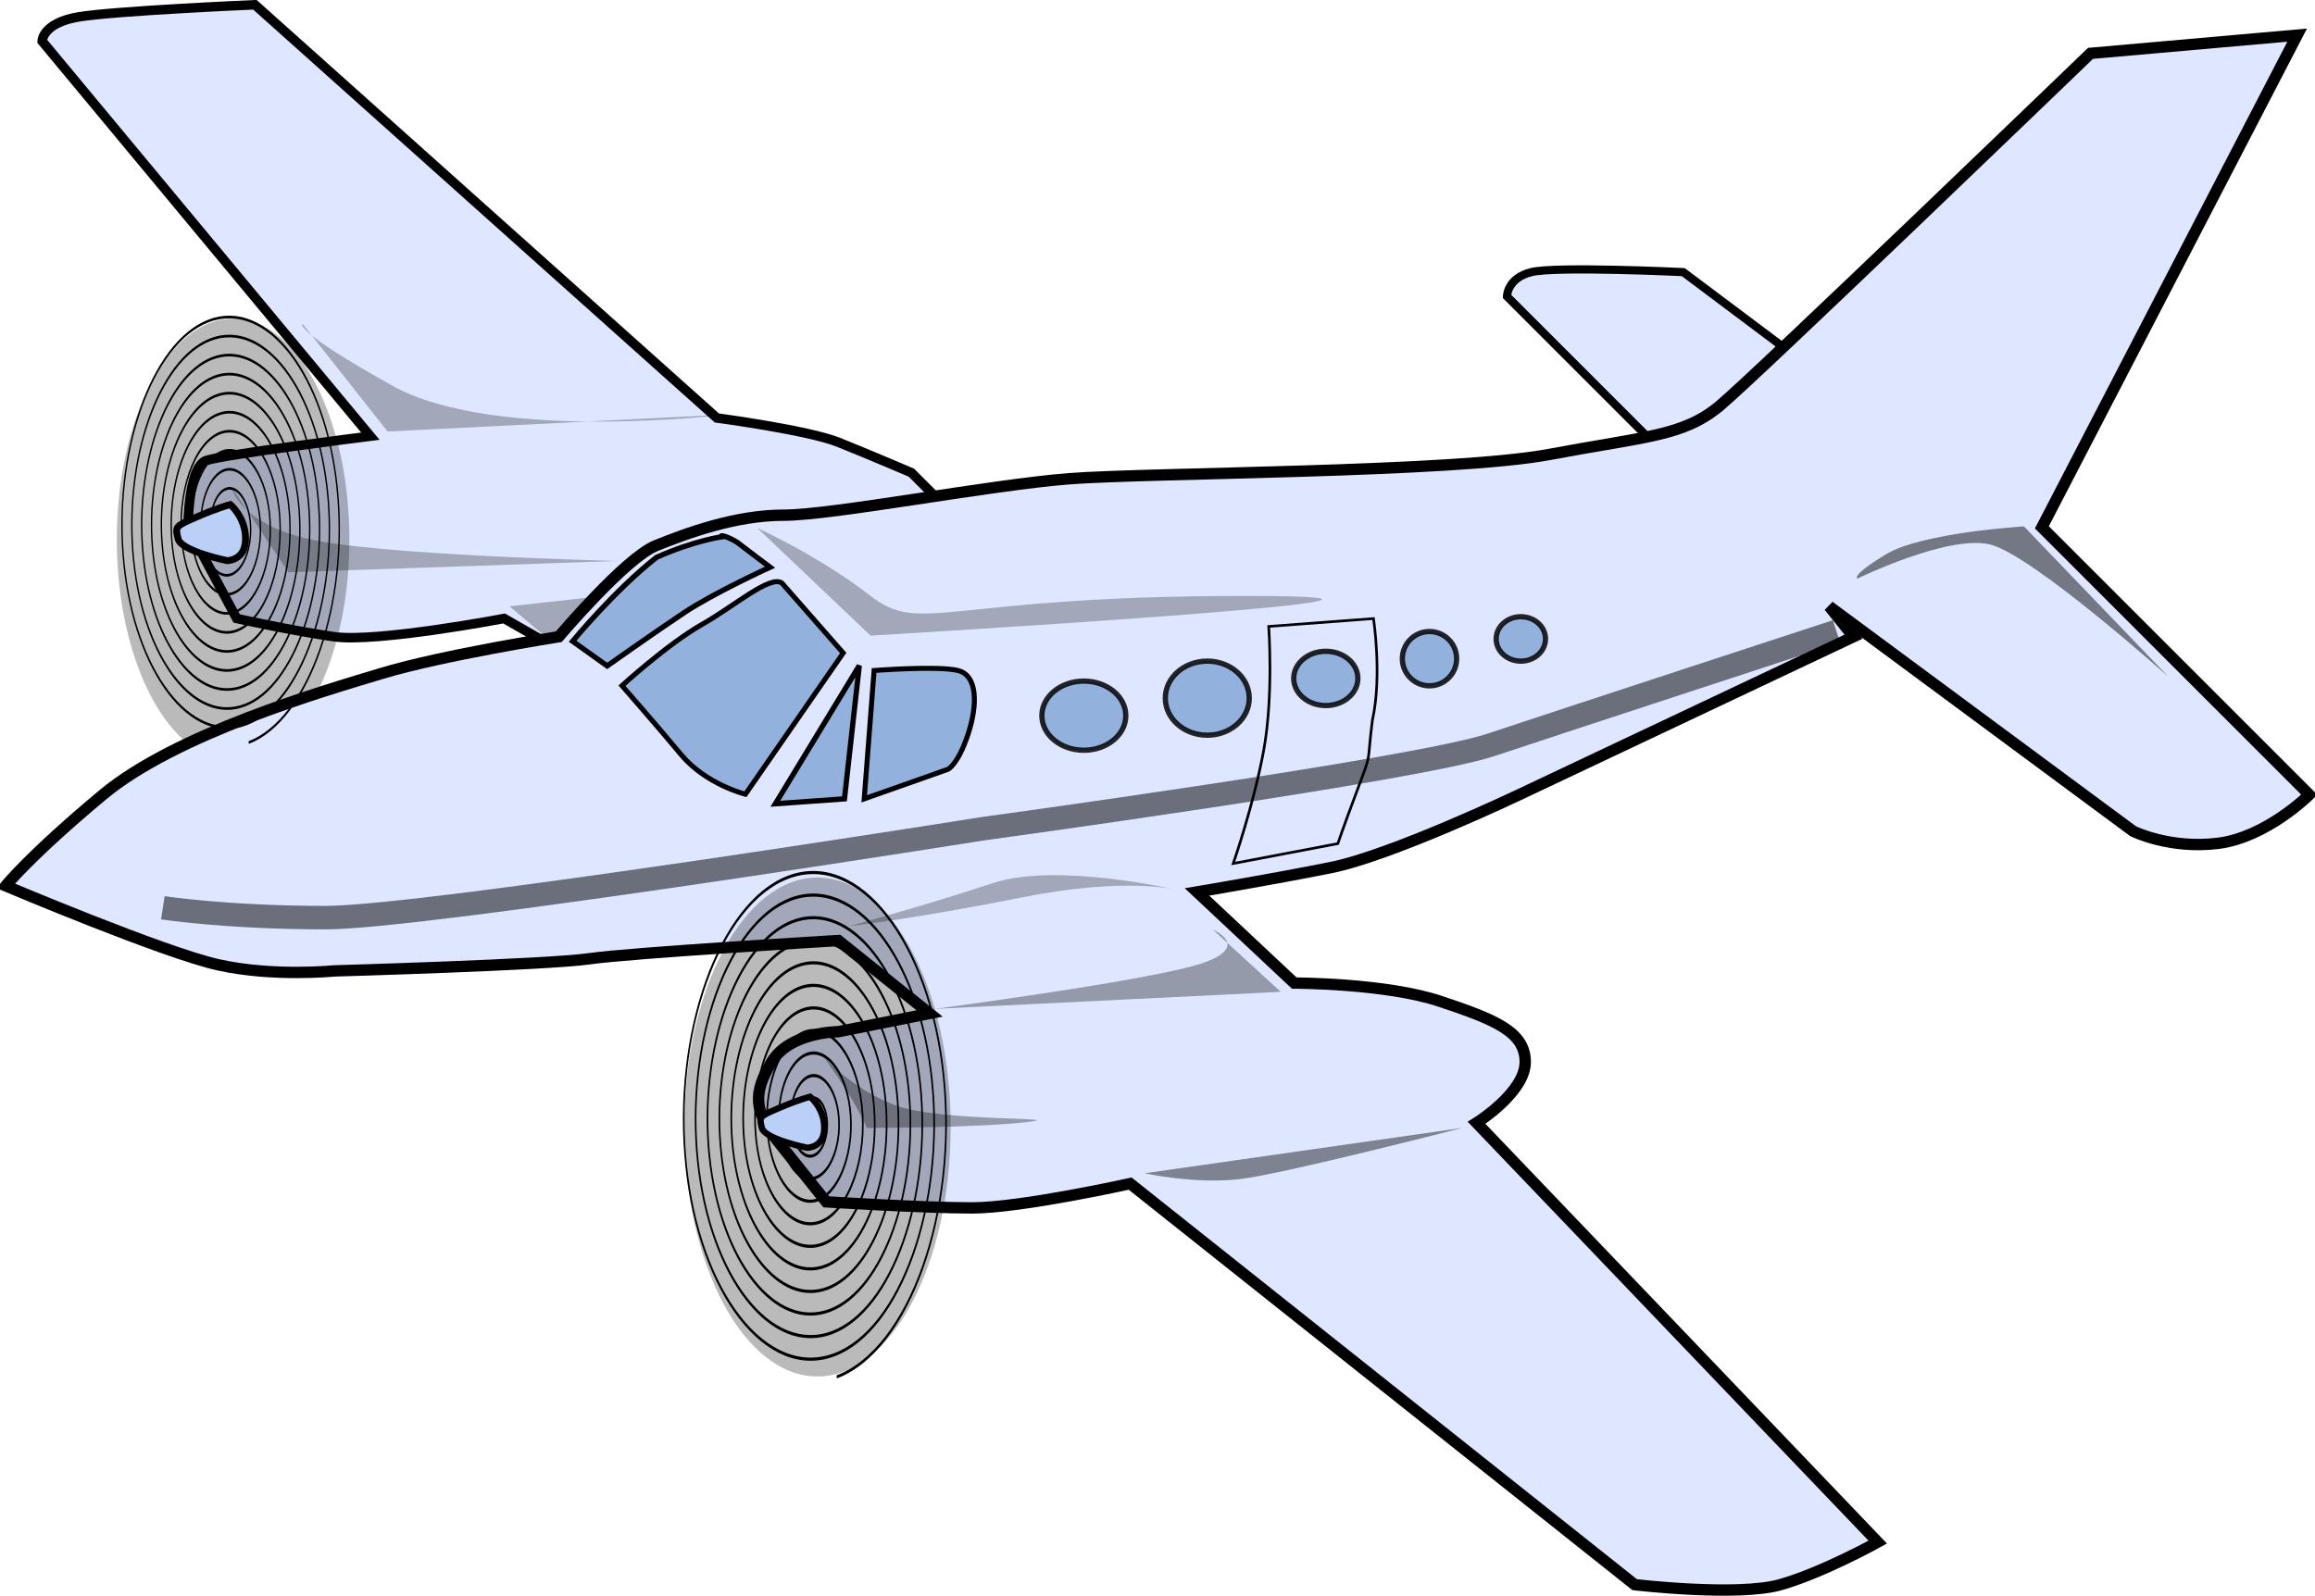 <?xml version="1.0" encoding="UTF-8" standalone="no"?>
<!-- Created with Inkscape (http://www.inkscape.org/) -->
<svg
   xmlns:dc="http://purl.org/dc/elements/1.1/"
   xmlns:cc="http://creativecommons.org/ns#"
   xmlns:rdf="http://www.w3.org/1999/02/22-rdf-syntax-ns#"
   xmlns:svg="http://www.w3.org/2000/svg"
   xmlns="http://www.w3.org/2000/svg"
   xmlns:sodipodi="http://sodipodi.sourceforge.net/DTD/sodipodi-0.dtd"
   xmlns:inkscape="http://www.inkscape.org/namespaces/inkscape"
   id="svg1291"
   height="676.11"
   width="980.597"
   y="0"
   x="0"
   version="1.0"
   sodipodi:version="0.32"
   inkscape:version="0.46"
   sodipodi:docname="Jarno_Cessna.svg"
   inkscape:output_extension="org.inkscape.output.svg.inkscape">
  <sodipodi:namedview
     inkscape:window-height="480"
     inkscape:window-width="640"
     inkscape:pageshadow="2"
     inkscape:pageopacity="0.0"
     guidetolerance="10.0"
     gridtolerance="10.0"
     objecttolerance="10.0"
     borderopacity="1.0"
     bordercolor="#666666"
     pagecolor="#ffffff"
     id="base"
     showgrid="false" />
  <defs
     id="defs3">
    <inkscape:perspective
       sodipodi:type="inkscape:persp3d"
       inkscape:vp_x="0 : 372.04724 : 1"
       inkscape:vp_y="0 : 1000 : 0"
       inkscape:vp_z="1052.3622 : 372.04724 : 1"
       inkscape:persp3d-origin="526.18109 : 248.03149 : 1"
       id="perspective38" />
  </defs>
  <g
     id="layer1"
     transform="translate(-41.524,-29.498)">
    <g
       id="g2318">
      <path
         id="path2128"
         style="fill:#dee7ff;fill-opacity:1;fill-rule:evenodd;stroke:#000000;stroke-width:4.024;stroke-linecap:butt;stroke-linejoin:miter;stroke-miterlimit:4;stroke-opacity:1"
         d="M 273.073,301.845 L 255.051,291.547 C 255.051,291.547 200.984,301.845 182.962,299.271 C 164.939,296.696 141.768,291.547 141.768,291.547 L 121.171,252.927 C 121.171,252.927 121.171,227.181 128.895,224.607 C 136.619,222.032 198.409,214.308 198.409,214.308 L 59.38,46.958 C 59.38,46.958 59.38,39.234 74.828,36.66 C 90.275,34.085 149.492,31.511 149.492,31.511 L 345.162,206.584 C 345.162,206.584 383.782,211.734 396.655,216.883 C 409.528,222.032 427.55,229.756 427.55,229.756 L 437.849,240.054 L 273.073,301.845 z" />
      <path
         id="path2246"
         style="fill:#000000;fill-opacity:0.27;fill-rule:nonzero;stroke:none;stroke-width:2;stroke-linejoin:miter;stroke-miterlimit:4;stroke-dashoffset:0;stroke-opacity:0.843"
         transform="matrix(1.118,0,0,1.118,-322.248,-311.841)"
         d="M 457.75,509.847 C 457.75,556.136 438.026,593.66 413.694,593.66 C 389.363,593.66 369.639,556.136 369.639,509.847 C 369.639,463.558 389.363,426.033 413.694,426.033 C 438.026,426.033 457.75,463.558 457.75,509.847 L 457.75,509.847 z" />
      <path
         id="path2233"
         style="fill:#000000;fill-opacity:0.27;fill-rule:evenodd;stroke:none;stroke-width:1px;stroke-linecap:butt;stroke-linejoin:miter;stroke-opacity:1"
         d="M 257.349,286.387 L 300.588,281.583 L 288.577,312.812 L 257.349,286.387 z" />
      <path
         id="path2130"
         style="fill:#dee7ff;fill-opacity:1;fill-rule:evenodd;stroke:#000000;stroke-width:3.465;stroke-linecap:butt;stroke-linejoin:miter;stroke-miterlimit:4;stroke-opacity:1"
         d="M 741.653,216.883 L 679.862,155.092 C 679.862,155.092 679.862,147.368 690.161,144.794 C 700.459,142.219 754.526,144.794 754.526,144.794 L 795.72,175.689 L 782.847,209.159 L 741.653,216.883 z" />
      <path
         id="path1368"
         style="fill:#dee7ff;fill-opacity:1;fill-rule:evenodd;stroke:#000000;stroke-width:4.818;stroke-linecap:butt;stroke-linejoin:miter;stroke-miterlimit:4;stroke-opacity:1"
         d="M 43.932,404.83 C 43.932,404.83 54.231,391.957 85.126,366.211 C 116.022,340.464 177.812,322.442 203.559,314.718 C 229.305,306.994 278.222,299.271 278.222,299.271 C 278.222,299.271 306.543,265.801 319.416,260.651 C 332.289,255.502 352.886,247.778 373.483,247.778 C 394.08,247.778 461.02,234.905 494.49,232.331 C 527.96,229.756 656.691,229.756 697.885,222.032 C 739.079,214.308 754.526,214.308 769.974,201.435 C 785.422,188.562 927.026,52.107 927.026,52.107 L 1014.563,44.384 L 906.429,252.927 L 1019.712,366.211 C 1019.712,366.211 1001.689,384.233 981.093,386.808 C 960.496,389.382 945.048,381.658 945.048,381.658 L 816.317,286.397 L 826.616,299.271 L 685.012,366.211 C 685.012,366.211 630.945,391.957 605.199,397.106 C 579.452,402.255 548.557,407.404 548.557,407.404 L 589.751,446.024 C 589.751,446.024 628.37,446.024 651.542,453.748 C 674.713,461.471 687.586,466.621 687.586,479.494 C 687.586,492.367 666.989,505.24 666.989,505.24 L 836.914,682.888 C 836.914,682.888 813.743,695.761 795.72,700.911 C 777.698,706.06 733.929,700.911 733.929,700.911 L 520.236,530.986 C 520.236,530.986 473.893,541.284 453.296,541.284 C 432.699,541.284 391.506,538.71 391.506,538.71 C 391.506,538.71 381.207,525.837 370.909,512.964 C 360.61,500.091 360.61,492.367 368.334,479.494 C 376.058,466.621 396.655,466.621 396.655,466.621 L 435.274,458.897 L 396.655,428.001 C 396.655,428.001 309.118,433.151 291.096,435.725 C 273.073,438.3 182.962,440.874 182.962,440.874 C 182.962,440.874 157.215,443.449 134.044,438.3 C 110.872,433.151 43.932,404.83 43.932,404.83 z" />
      <path
         id="path2316"
         style="fill:#000000;fill-opacity:0.27;fill-rule:evenodd;stroke:none;stroke-width:1px;stroke-linecap:butt;stroke-linejoin:miter;stroke-opacity:1"
         d="M 401.179,421.936 C 401.179,421.936 434.61,412.818 461.963,403.701 C 489.316,394.583 540.983,406.74 540.983,406.74 C 540.983,406.74 519.709,400.661 474.12,409.779 C 428.532,418.897 401.179,421.936 401.179,421.936 z" />
      <path
         id="path2132"
         style="fill:none;fill-opacity:0.75;fill-rule:evenodd;stroke:#000000;stroke-width:9.948;stroke-linecap:butt;stroke-linejoin:miter;stroke-miterlimit:4;stroke-opacity:0.519"
         d="M 110.496,414.116 C 110.496,414.116 137.682,418.298 179.507,418.298 C 221.331,418.298 457.641,380.656 457.641,380.656 C 457.641,380.656 641.67,355.561 673.039,345.105 C 704.407,334.649 819.425,297.007 819.425,297.007" />
      <path
         id="path2134"
         style="fill:#92b1dc;fill-opacity:1;fill-rule:nonzero;stroke:#000000;stroke-width:2;stroke-linejoin:miter;stroke-miterlimit:4;stroke-dashoffset:0;stroke-opacity:0.843"
         transform="matrix(1.118,0,0,1.118,-69.351,-45.295)"
         d="M 525.714,338.116 C 525.718,345.352 518.597,351.219 509.811,351.219 C 501.025,351.219 493.904,345.352 493.909,338.116 C 493.904,330.881 501.025,325.014 509.811,325.014 C 518.597,325.014 525.718,330.881 525.714,338.116 L 525.714,338.116 z" />
      <path
         id="path2136"
         style="fill:#92b1dc;fill-opacity:1;fill-rule:nonzero;stroke:#000000;stroke-width:2;stroke-linejoin:miter;stroke-miterlimit:4;stroke-dashoffset:0;stroke-opacity:0.843"
         transform="matrix(1.118,0,0,1.118,-69.351,-43.295)"
         d="M 572.485,329.698 C 572.49,337.45 565.369,343.736 556.583,343.736 C 547.797,343.736 540.676,337.45 540.68,329.698 C 540.676,321.945 547.797,315.659 556.583,315.659 C 565.369,315.659 572.49,321.945 572.485,329.698 L 572.485,329.698 z" />
      <path
         id="path2138"
         style="fill:#92b1dc;fill-opacity:1;fill-rule:nonzero;stroke:#000000;stroke-width:2;stroke-linejoin:miter;stroke-miterlimit:4;stroke-dashoffset:0;stroke-opacity:0.843"
         transform="matrix(1.118,0,0,1.118,-69.351,-43.295)"
         d="M 613.644,322.214 C 613.644,327.897 608.2,332.504 601.484,332.504 C 594.768,332.504 589.323,327.897 589.323,322.214 C 589.323,316.531 594.768,311.924 601.484,311.924 C 608.2,311.924 613.644,316.531 613.644,322.214 z" />
      <path
         id="path2140"
         style="fill:#92b1dc;fill-opacity:1;fill-rule:nonzero;stroke:#000000;stroke-width:2;stroke-linejoin:miter;stroke-miterlimit:4;stroke-dashoffset:0;stroke-opacity:0.843"
         transform="matrix(1.118,0,0,1.118,-69.351,-43.295)"
         d="M 651.062,314.731 C 651.062,320.413 646.455,325.02 640.772,325.02 C 635.089,325.02 630.482,320.413 630.482,314.731 C 630.482,309.048 635.089,304.441 640.772,304.441 C 646.455,304.441 651.062,309.048 651.062,314.731 z" />
      <path
         id="path2142"
         style="fill:#92b1dc;fill-opacity:1;fill-rule:nonzero;stroke:#000000;stroke-width:2;stroke-linejoin:miter;stroke-miterlimit:4;stroke-dashoffset:0;stroke-opacity:0.843"
         transform="matrix(1.118,0,0,1.118,-69.351,-43.295)"
         d="M 684.737,307.247 C 684.737,311.897 680.549,315.666 675.383,315.666 C 670.217,315.666 666.029,311.897 666.029,307.247 C 666.029,302.598 670.217,298.828 675.383,298.828 C 680.549,298.828 684.737,302.598 684.737,307.247 L 684.737,307.247 z" />
      <path
         id="path2144"
         style="fill:none;fill-opacity:0.75;fill-rule:evenodd;stroke:#000000;stroke-width:1.118px;stroke-linecap:butt;stroke-linejoin:miter;stroke-opacity:1"
         d="M 563.902,395.359 C 563.902,395.359 572.659,370.2 576.842,347.196 C 581.024,324.193 578.933,294.915 578.933,294.915 L 623.306,291.582 C 623.306,291.582 627.032,315.828 622.849,334.649 C 620.365,354.319 622.849,347.196 616.575,363.926 C 610.302,380.656 608.21,386.93 608.21,386.93 L 563.902,395.359 z" />
      <path
         id="path2146"
         style="fill:#92b1dc;fill-opacity:1;fill-rule:evenodd;stroke:#000000;stroke-width:2.236;stroke-linecap:butt;stroke-linejoin:miter;stroke-miterlimit:4;stroke-opacity:1"
         d="M 284.068,301.189 C 284.068,301.189 301.848,279.62 319.62,265.638 C 335.692,258.451 347.591,256.881 347.591,256.881 C 345.892,256.031 349.163,256.414 353.77,259.259 C 357.953,262.528 367.718,269.821 367.718,269.821 C 367.718,269.821 343.897,280.701 331.35,289.066 C 318.802,297.431 298.707,311.645 298.707,311.645 L 284.068,301.189 z" />
      <path
         id="path2148"
         style="fill:#92b1dc;fill-opacity:1;fill-rule:evenodd;stroke:#000000;stroke-width:2.124;stroke-linecap:butt;stroke-linejoin:miter;stroke-miterlimit:4;stroke-opacity:1"
         d="M 304.981,320.01 C 304.981,320.01 324.227,302.431 338.865,294.066 C 352.23,286.55 367.59,273.09 372.686,276.487 L 398.694,306.157 L 357.262,366.018 C 357.262,366.018 340.532,361.835 330.076,349.288 C 319.62,336.74 304.981,320.01 304.981,320.01 z" />
      <path
         id="path2150"
         style="fill:#92b1dc;fill-opacity:1;fill-rule:evenodd;stroke:#000000;stroke-width:2.236;stroke-linecap:butt;stroke-linejoin:miter;stroke-miterlimit:4;stroke-opacity:1"
         d="M 369.954,370.056 L 405.505,311.501 L 399.231,367.964 L 369.954,370.056 z" />
      <path
         id="path2152"
         style="fill:#92b1dc;fill-opacity:1;fill-rule:evenodd;stroke:#000000;stroke-width:2.124;stroke-linecap:butt;stroke-linejoin:miter;stroke-miterlimit:4;stroke-opacity:1"
         d="M 407.596,367.964 L 411.778,313.592 C 411.778,313.592 438.964,311.501 447.329,313.592 C 455.694,315.683 455.694,328.231 451.512,340.778 C 447.329,353.326 443.147,355.417 443.147,355.417 L 407.596,367.964 z" />
      <path
         id="path2221"
         style="fill:#000000;fill-opacity:0.481;fill-rule:evenodd;stroke:none;stroke-width:1px;stroke-linecap:butt;stroke-linejoin:miter;stroke-opacity:1"
         d="M 898.859,252.535 C 898.859,252.535 855.544,255.083 840.257,264.425 C 824.969,273.768 828.366,274.617 828.366,274.617 C 828.366,274.617 866.585,255.932 884.42,260.179 C 902.256,264.425 960.009,316.233 960.009,316.233 L 898.859,252.535 z" />
      <path
         id="path2223"
         style="fill:#000000;fill-opacity:0.432;fill-rule:evenodd;stroke:none;stroke-width:1px;stroke-linecap:butt;stroke-linejoin:miter;stroke-opacity:1"
         d="M 526.395,526.608 L 660.919,507.39 C 660.919,507.39 586.45,526.608 567.233,529.01 C 548.015,531.412 526.395,526.608 526.395,526.608 z" />
      <path
         id="path2225"
         style="fill:#000000;fill-opacity:0.335;fill-rule:evenodd;stroke:none;stroke-width:1px;stroke-linecap:butt;stroke-linejoin:miter;stroke-opacity:1"
         d="M 437.514,456.944 L 584.048,449.737 L 555.222,423.313 C 555.222,423.313 572.037,430.52 550.417,437.726 C 528.797,444.933 437.514,456.944 437.514,456.944 z" />
      <path
         id="path2227"
         style="fill:#000000;fill-opacity:0.335;fill-rule:evenodd;stroke:none;stroke-width:1px;stroke-linecap:butt;stroke-linejoin:miter;stroke-opacity:1"
         d="M 389.47,476.161 C 403.883,495.379 408.687,507.39 408.687,507.39 C 408.687,507.39 454.329,507.39 475.949,504.988 C 497.569,502.586 439.916,504.988 420.698,497.781 C 401.481,490.575 389.47,476.161 389.47,476.161 z" />
      <path
         id="path2231"
         style="fill:#000000;fill-opacity:0.27;fill-rule:evenodd;stroke:none;stroke-width:1px;stroke-linecap:butt;stroke-linejoin:miter;stroke-opacity:1"
         d="M 349.828,205.115 L 205.696,212.321 L 169.663,166.68 C 169.663,166.68 164.858,169.082 208.098,193.104 C 251.338,217.126 349.828,205.115 349.828,205.115 z" />
      <path
         id="path2235"
         style="fill:#000000;fill-opacity:0.27;fill-rule:evenodd;stroke:none;stroke-width:1px;stroke-linecap:butt;stroke-linejoin:miter;stroke-opacity:1"
         d="M 139.641,235.941 L 163.663,271.974 L 302.991,267.17 C 302.991,267.17 199.696,264.768 170.869,257.561 C 142.043,250.354 139.641,235.941 139.641,235.941 z" />
      <path
         id="path2237"
         style="fill:#000000;fill-opacity:0.27;fill-rule:evenodd;stroke:none;stroke-width:1px;stroke-linecap:butt;stroke-linejoin:miter;stroke-opacity:1"
         d="M 362.241,253.159 L 410.285,298.801 C 410.285,298.801 696.147,281.985 568.831,281.985 C 441.514,281.985 431.905,298.801 410.285,281.985 C 388.665,265.17 362.241,253.159 362.241,253.159 z" />
      <path
         id="path2244"
         style="fill:#000000;fill-opacity:0.27;fill-rule:nonzero;stroke:none;stroke-width:2;stroke-linejoin:miter;stroke-miterlimit:4;stroke-dashoffset:0;stroke-opacity:0.843"
         transform="matrix(1.281,0,0,1.261,-142.16,-135.91)"
         d="M 457.75,509.847 C 457.75,556.136 438.026,593.66 413.694,593.66 C 389.363,593.66 369.639,556.136 369.639,509.847 C 369.639,463.558 389.363,426.033 413.694,426.033 C 438.026,426.033 457.75,463.558 457.75,509.847 L 457.75,509.847 z" />
      <path
         id="path2248"
         style="fill:none;fill-opacity:0.75;fill-rule:evenodd;stroke:#000000;stroke-width:1px;stroke-linecap:butt;stroke-linejoin:miter;stroke-opacity:1"
         transform="matrix(0.578,0,0,1.118,31.34,-43.295)"
         d="M 184.819,264.854 C 184.623,263.786 186.162,264.062 186.595,264.527 C 187.767,265.787 186.768,267.713 185.473,268.404 C 183.157,269.641 180.423,268.089 179.493,265.835 C 178.129,262.526 180.295,258.89 183.511,257.753 C 187.798,256.236 192.363,259.039 193.696,263.219 C 195.374,268.478 191.926,273.983 186.781,275.506 C 180.551,277.35 174.102,273.252 172.392,267.143 C 170.377,259.943 175.128,252.545 182.203,250.651 C 190.372,248.464 198.72,253.869 200.797,261.911 C 203.157,271.047 197.097,280.348 188.09,282.607 C 177.985,285.141 167.731,278.425 165.291,268.451 C 162.581,257.378 169.954,246.171 180.895,243.55 C 192.936,240.665 205.097,248.695 207.898,260.602 C 210.959,273.611 202.272,286.726 189.398,289.708 C 175.422,292.945 161.351,283.6 158.19,269.759 C 154.776,254.816 164.779,239.79 179.587,236.449 C 195.498,232.858 211.479,243.52 215,259.294 C 218.767,276.172 207.447,293.109 190.706,296.809 C 172.86,300.754 154.968,288.775 151.088,271.067 C 146.967,252.255 159.604,233.406 178.279,229.348 C 198.059,225.049 217.863,238.344 222.101,257.986 C 226.577,278.734 212.623,299.494 192.014,303.911 C 170.299,308.564 148.582,293.951 143.987,272.376 C 139.156,249.694 154.428,227.02 176.971,222.246 C 200.62,217.238 224.249,233.168 229.202,256.678 C 234.388,281.294 217.799,305.881 193.322,311.012 C 167.739,316.375 142.196,299.127 136.886,273.684 C 131.345,247.133 149.252,220.634 175.662,215.145 C 203.18,209.426 230.636,227.992 236.303,255.37 C 242.2,283.855 222.975,312.267 194.63,318.113 C 165.178,324.187 135.809,304.303 129.785,274.992 C 123.533,244.572 144.076,214.247 174.354,208.044 C 205.741,201.614 237.023,222.816 243.405,254.062 C 250.012,286.415 228.151,318.655 195.938,325.214 C 162.618,332 129.422,309.479 122.683,276.3 C 115.72,242.012 138.9,207.859 173.046,200.943 C 208.301,193.801 243.411,217.64 250.506,252.754 C 257.825,288.976 233.327,325.042 197.247,332.316 C 160.057,339.812 123.034,314.656 115.582,277.608 C 107.907,239.452 133.723,201.471 171.738,193.841 C 210.862,185.989 249.799,212.464 257.607,251.445 C 265.638,291.536 238.503,331.43 198.555,339.417 C 157.497,347.625 116.646,319.832 108.481,278.916 C 100.094,236.891 128.547,195.084 170.43,186.74 C 213.422,178.176 256.186,207.287 264.708,250.137 C 273.451,294.096 243.68,337.818 199.863,346.518" />
      <path
         id="path2250"
         style="fill:none;fill-opacity:0.75;fill-rule:evenodd;stroke:#000000;stroke-width:1px;stroke-linecap:butt;stroke-linejoin:miter;stroke-opacity:1"
         transform="matrix(0.698,0,0,1.325,256.437,153.739)"
         d="M 184.819,264.854 C 184.623,263.786 186.162,264.062 186.595,264.527 C 187.767,265.787 186.768,267.713 185.473,268.404 C 183.157,269.641 180.423,268.089 179.493,265.835 C 178.129,262.526 180.295,258.89 183.511,257.753 C 187.798,256.236 192.363,259.039 193.696,263.219 C 195.374,268.478 191.926,273.983 186.781,275.506 C 180.551,277.35 174.102,273.252 172.392,267.143 C 170.377,259.943 175.128,252.545 182.203,250.651 C 190.372,248.464 198.72,253.869 200.797,261.911 C 203.157,271.047 197.097,280.348 188.09,282.607 C 177.985,285.141 167.731,278.425 165.291,268.451 C 162.581,257.378 169.954,246.171 180.895,243.55 C 192.936,240.665 205.097,248.695 207.898,260.602 C 210.959,273.611 202.272,286.726 189.398,289.708 C 175.422,292.945 161.351,283.6 158.19,269.759 C 154.776,254.816 164.779,239.79 179.587,236.449 C 195.498,232.858 211.479,243.52 215,259.294 C 218.767,276.172 207.447,293.109 190.706,296.809 C 172.86,300.754 154.968,288.775 151.088,271.067 C 146.967,252.255 159.604,233.406 178.279,229.348 C 198.059,225.049 217.863,238.344 222.101,257.986 C 226.577,278.734 212.623,299.494 192.014,303.911 C 170.299,308.564 148.582,293.951 143.987,272.376 C 139.156,249.694 154.428,227.02 176.971,222.246 C 200.62,217.238 224.249,233.168 229.202,256.678 C 234.388,281.294 217.799,305.881 193.322,311.012 C 167.739,316.375 142.196,299.127 136.886,273.684 C 131.345,247.133 149.252,220.634 175.662,215.145 C 203.18,209.426 230.636,227.992 236.303,255.37 C 242.2,283.855 222.975,312.267 194.63,318.113 C 165.178,324.187 135.809,304.303 129.785,274.992 C 123.533,244.572 144.076,214.247 174.354,208.044 C 205.741,201.614 237.023,222.816 243.405,254.062 C 250.012,286.415 228.151,318.655 195.938,325.214 C 162.618,332 129.422,309.479 122.683,276.3 C 115.72,242.012 138.9,207.859 173.046,200.943 C 208.301,193.801 243.411,217.64 250.506,252.754 C 257.825,288.976 233.327,325.042 197.247,332.316 C 160.057,339.812 123.034,314.656 115.582,277.608 C 107.907,239.452 133.723,201.471 171.738,193.841 C 210.862,185.989 249.799,212.464 257.607,251.445 C 265.638,291.536 238.503,331.43 198.555,339.417 C 157.497,347.625 116.646,319.832 108.481,278.916 C 100.094,236.891 128.547,195.084 170.43,186.74 C 213.422,178.176 256.186,207.287 264.708,250.137 C 273.451,294.096 243.68,337.818 199.863,346.518" />
      <path
         id="path2254"
         style="fill:#bad0f6;fill-opacity:1;fill-rule:evenodd;stroke:#000000;stroke-width:2.683;stroke-linecap:butt;stroke-linejoin:miter;stroke-miterlimit:4;stroke-opacity:1"
         d="M 383.464,515.798 C 383.464,515.798 390.671,515.798 390.671,507.39 C 390.671,498.982 384.665,494.178 384.665,494.178 C 384.665,494.178 379.861,495.379 371.453,498.982 C 363.046,502.586 363.046,502.586 364.247,507.39 C 365.448,512.194 383.464,515.798 383.464,515.798 z" />
      <path
         id="path2256"
         style="fill:#bad0f6;fill-opacity:1;fill-rule:evenodd;stroke:#000000;stroke-width:2.924;stroke-linecap:butt;stroke-linejoin:miter;stroke-miterlimit:4;stroke-opacity:1"
         d="M 137.748,267.037 C 137.748,267.037 145.538,267.037 145.538,257.798 C 145.538,248.56 139.046,243.28 139.046,243.28 C 139.046,243.28 133.853,244.6 124.764,248.56 C 115.676,252.519 115.676,252.519 116.975,257.798 C 118.273,263.078 137.748,267.037 137.748,267.037 z" />
    </g>
  </g>
</svg>
